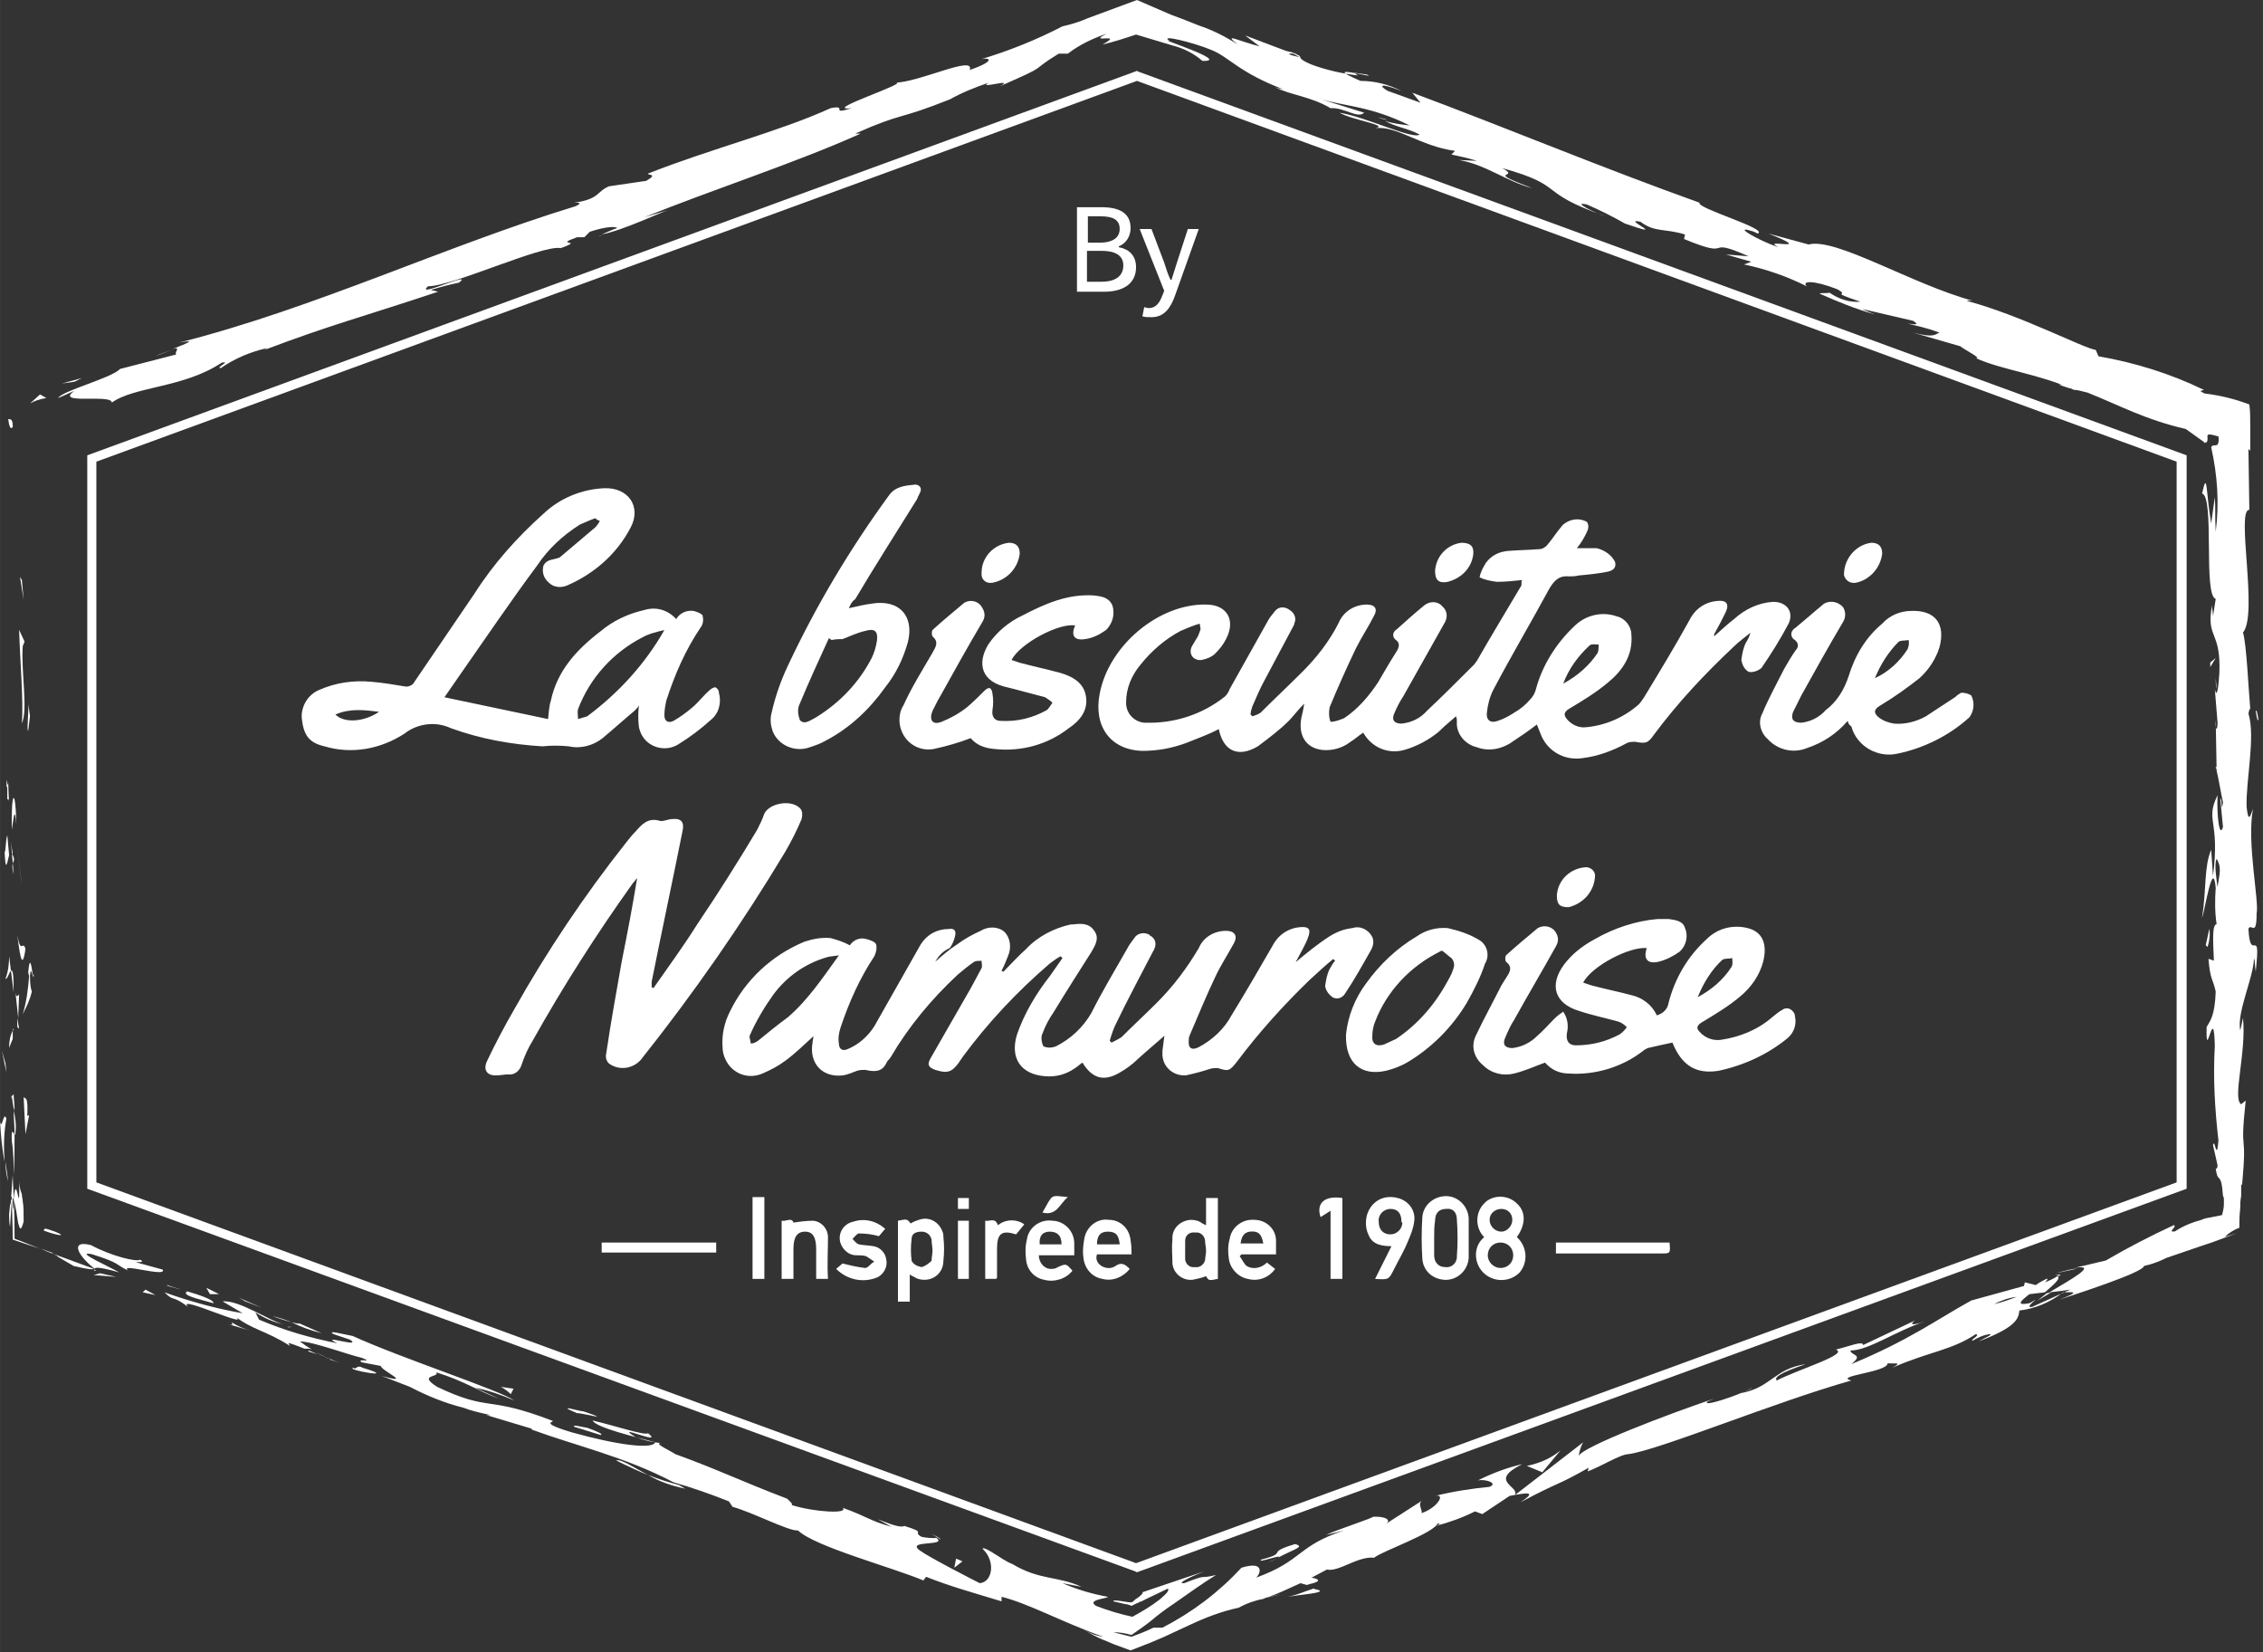 <?xml version="1.0" encoding="UTF-8"?>
<!-- Generator: Adobe Illustrator 26.0.3, SVG Export Plug-In . SVG Version: 6.00 Build 0)  -->
<svg xmlns="http://www.w3.org/2000/svg" xmlns:xlink="http://www.w3.org/1999/xlink" version="1.1" id="Calque_1" x="0px" y="0px" width="249.044" height="181.828" viewBox="0 0 249 181.8" style="enable-background:new 0 0 249 181.8;" xml:space="preserve">
	<rect x="0" y="0" width="249" height="181.8" fill="#333333" stroke="none"/>
	<style type="text/css">
		.st0 {
			fill: #FFFFFF;
		}

		.st1 {
			clip-path: url(#SVGID_00000016786178458099968530000003430443872655626424_);
		}
	</style>
	<g id="Groupe_21310" transform="translate(-839.641 -799.14)">
		<g id="Groupe_20998" transform="translate(832.604 820.521)">
			<g id="Groupe_20999" transform="translate(40.04 31.74)">
				<path id="Tracé_12292" class="st0" d="M134.5,10.7c-0.9,0.1-1.9,0.2-2.8,0.2c-0.7-0.1-1.3-0.2-1.9-0.5c0.1-0.6,0.4-1.1,0.7-1.6     c0.6-0.8,1.4-1.2,2.4-1.3c1.2-0.1,2.3-0.1,3.5-0.2c0.3,0,0.6-0.2,0.8-0.4c0.6-0.7,1.1-1.5,1.7-2.2c0.7-0.7,1.8-0.9,2.7-0.4     c0.2,0.3,0.2,0.6,0.1,0.9c-0.3,0.7-0.7,1.4-1.2,2c0.8,0,1.5,0,2.2,0c0.8,0.2,1.6,0.7,2,1.5c0.2,0.7-0.3,1-0.9,1.1     c-1,0.2-2,0.3-3.1,0.4c-0.4,0.1-0.7,0.1-1.1,0.1c-1.1-0.1-1.6,0.5-2.1,1.3c-2,3.7-4.2,7.4-6.2,11.2c-0.4,0.8-0.6,1.6-0.7,2.5     c-0.1,0.8,0.4,1.2,1.2,0.9c0.6-0.2,1.2-0.5,1.8-0.9c0.7-0.4,1.3-0.9,1.8-1.5c0.3-0.3,0.5-0.7,0.6-1.1c0.7-2.6,2.2-5,4.2-6.9     c1.2-1.2,3-1.7,4.7-1.1c0.9,0.2,1.6,1.1,1.6,2c0.2,2.3-1,4-2.6,5.3c-1.3,1.1-2.8,2-4.3,2.9c-0.6,0.4-0.5,0.7-0.2,1.1     c0.5,0.6,1.3,1,2.1,0.9c2.2-0.2,4.2-1.1,5.8-2.5c0.2-0.2,0.4-0.5,0.6-0.8c1.7-2.8,3.4-5.6,5-8.5c0.6-1.2,1.7-2,3.1-2.1     c0.9-0.1,1.3,0.3,0.9,1.2c-0.4,0.8-0.8,1.6-1.2,2.3c-0.1,0.1-0.1,0.3-0.1,0.4c0.7-0.6,1.4-1.3,2.2-1.9c1.2-1.1,2.7-1.8,4.3-1.9     c1.5,0,2.3,1.1,1.7,2.4c-0.9,1.7-1.9,3.3-3,4.9c-0.4,0.3-0.9,0.5-1.4,0.4c-0.5-0.3-0.7-0.8-0.8-1.3c0.1-0.7,0.2-1.3,0.5-1.9     c0.2-0.3,0.4-0.7,0.5-1.1c-0.6,0.5-1.3,1-1.8,1.5c-3.2,3-6.2,6.2-8.8,9.7c-0.7,1-0.9,1-2.1,0.8c-0.3,0-0.7,0-1,0.2     c-1.5,0.8-3.1,1.4-4.8,1.6c-2,0.3-3.9-0.8-4.6-2.7l-0.4-1c-0.9,0.7-1.8,1.3-2.7,1.9c-1.1,0.8-2.6,1.1-3.9,0.6     c-1.3-0.3-2.3-1.5-2.2-2.8c0-0.2,0-0.4-0.1-0.6c-0.7,0.6-1.3,1.1-1.9,1.7c-1.1,0.9-2.4,1.6-3.8,2c-1.8,0.5-3.6-0.3-4.5-1.9     c-0.5,0.3-0.9,0.7-1.4,1c-0.9,0.7-2,1-3.1,0.9c-1.8-0.2-2.7-1.6-2.3-3.6c0.1-0.4,0.2-0.8,0.3-1.5c-0.7,0.7-1.2,1.4-1.7,1.9     c-1,1-2.2,1.9-3.4,2.8c-2.2,1.3-3.8,0.5-4.3-1.9c-1.1,0.6-2.3,1-3.5,1.5c-1.6,0.6-3.2,0.9-4.9,0.9c-3.6-0.1-5.4-2.8-4.7-6.3     c1-5.3,6.5-9.9,11.7-9.8c2.3,0,3.3,1.7,2.2,3.8c-0.3,0.6-0.7,1.1-1.2,1.6c-0.4,0.4-1,0.6-1.5,0.7c-1,0.1-1.5-0.8-1-1.6     c0.2-0.3,0.4-0.7,0.6-1c0.1-0.2,0.2-0.5,0.3-0.8L99,15.5c-0.7,0.2-1.4,0.5-2.1,0.8c-1.7,0.9-3.2,2.2-4.4,3.7     c-1,1.2-1.6,2.6-1.6,4.2c0,1.2,0.9,2.1,2,2.2c0,0,0,0,0.1,0c3.2,0.1,6.3-0.9,8.8-2.9c0.2-0.2,0.4-0.5,0.5-0.8     c1.4-2.5,2.8-5,4.2-7.5c0.2-0.4,0.5-0.7,0.8-1.1c0.4-0.5,1.1-0.5,1.6-0.1c0,0,0,0,0,0c0.5,0.3,0.8,0.9,0.5,1.5c0,0,0,0.1,0,0.1     c-1.1,2.1-2.2,4.1-3.3,6.2c-0.5,0.9-0.9,1.9-1.3,2.8c-0.1,0.3-0.2,0.6-0.2,0.9c0.1,0.1,0.1,0.1,0.2,0.2c0.3-0.1,0.6-0.2,0.9-0.4     c1.5-1.5,3.1-3,4.6-4.5c1.6-1.6,3-3.4,4-5.4c0.5-1.2,1.7-2,3.1-2c0.9,0,1.2,0.5,0.8,1.2c-0.6,1.2-1.4,2.4-2,3.6     c-1,2.1-2,4.3-2.9,6.5c-0.1,0.5-0.1,1.1,0.1,1.6c0.5,0,1-0.2,1.5-0.4c1.5-1,2.7-2.4,3.7-3.9c0.7-1.2,1.4-2.4,2.1-3.5     c0.3-0.5,0.3-0.9-0.1-1.2c-0.3-0.2-0.4-0.6-0.2-0.9c0.1-0.1,0.1-0.2,0.2-0.2c1-0.9,2-1.8,3.1-2.7c0.6-0.5,1.5-0.5,2,0.1     c0,0,0,0,0,0c0.6,0.5,0.6,1.3,0.2,1.9c-1.5,2.7-3,5.3-4.5,8c-0.4,0.6-0.7,1.2-1,1.9c-0.3,0.7,0,1.1,0.8,1.1     c1.1-0.1,2.1-0.6,2.8-1.4c1.8-1.7,3.5-3.4,5.2-5.1c0.1-0.1,0.2-0.3,0.3-0.4c1.6-2.8,3.3-5.6,4.9-8.3     C134.4,10.9,134.4,10.8,134.5,10.7 M139,22.1c1.5-0.8,2.9-2,3.8-3.4c0.1-0.3,0.1-0.6,0.1-0.9c-0.3,0-0.8-0.1-1,0.1     C140.6,19.1,139.6,20.5,139,22.1"></path>
				<path id="Tracé_12293" class="st0" d="M69.9,52.7c0.8-0.7,1.6-1.4,2.4-1.9c0.8-0.6,1.7-1.1,2.6-1.5c0.8-0.5,1.9-0.5,2.6,0.1     c0.7,0.7,0.8,1.8,0.4,2.7c-0.2,0.5-0.4,1-0.7,1.6l0.2,0.1c0.8-0.8,1.6-1.7,2.5-2.5c1.3-1.4,3.1-2.3,4.9-2.7c0.1,0,0.1,0,0.2,0     c0.9-0.1,1.8-0.2,2.4,0.7c0.6,0.8,0.1,1.6-0.3,2.3c-1.4,2.2-2.8,4.4-4.2,6.7c-0.5,0.7-0.9,1.5-1.2,2.3c-0.2,0.4-0.1,1,0.1,1.4     c0.4,0.2,0.9,0.2,1.4,0c1.6-0.8,3-2.1,3.9-3.7c1.2-2.4,2.6-4.7,3.9-7c0.2-0.4,0.5-0.8,0.8-1.2c0.3-0.5,1-0.7,1.6-0.4     c0,0,0.1,0,0.1,0.1c0.6,0.3,0.8,0.9,0.5,1.5c0,0.1-0.1,0.2-0.1,0.2c-1.4,2.7-2.8,5.3-4.1,8c-0.3,0.6-0.5,1.2-0.7,1.9l0.2,0.2     c0.4-0.2,0.8-0.4,1.1-0.6c1.3-1.3,2.6-2.5,3.9-3.8c1.8-1.8,3.3-3.8,4.6-6c0.5-1.2,1.7-1.9,3-1.9c0.9,0,1.3,0.5,0.9,1.3     c-0.7,1.3-1.5,2.5-2.1,3.8c-1,2.1-1.9,4.3-2.8,6.4c-0.1,0.2-0.1,0.4-0.1,0.5c-0.1,0.9,0.3,1.2,1.1,0.8c1.5-0.8,2.8-2,3.6-3.5     c1.6-2.6,3.1-5.2,4.6-7.8c0.6-1.1,1.7-1.8,2.9-1.9c1-0.1,1.3,0.2,0.9,1.2c-0.3,0.8-0.8,1.6-1.2,2.4c-0.1,0.1-0.1,0.3-0.2,0.3     c1.2-1,2.4-2,3.8-2.9c0.8-0.5,1.6-0.8,2.5-0.9c0.9-0.3,1.8,0.2,2.2,1c0.2,0.5,0.1,1-0.2,1.5c-0.9,1.6-1.8,3.2-2.8,4.7     c-0.3,0.5-0.9,0.7-1.4,0.4c0,0,0,0,0,0c-0.4-0.3-0.7-0.7-0.8-1.2c0.1-0.7,0.2-1.3,0.5-1.9c0.2-0.3,0.3-0.6,0.6-0.9l-0.2-0.2     c-0.9,0.7-1.7,1.5-2.6,2.3c-2.9,2.8-5.6,5.8-8,9c-0.8,1-0.9,1.1-2.1,0.7c-0.3,0-0.6,0-0.9,0.1c-0.9,0.3-1.7,0.5-2.6,0.7     c-1.3,0.1-2.5-0.8-2.6-2.2c0-0.2,0-0.3,0-0.5c0.1-0.8,0.2-1.6,0.3-2.3c0.1,0.1,0.2,0.2,0.3,0.3c-1.1,1-2.2,1.9-3.3,2.9     c-0.6,0.6-1.3,1.1-2,1.5c-1.7,1-3,0.7-4.1-1.1c-0.3,0.2-0.5,0.4-0.8,0.6c-1,0.7-2.1,1-3.3,0.9c-2.7-0.2-3.9-2-3.1-4.6     c0.8-2.3,2.1-4.5,3.6-6.4c0.5-0.7,0.9-1.3,1.4-2c-0.1-0.1-0.1-0.1-0.2-0.2c-0.4,0.2-0.8,0.5-1.2,0.8c-3.6,3.1-6.8,6.5-9.6,10.3     c-0.1,0.2-0.3,0.4-0.4,0.6c-0.8,1.1-1.3,1.2-2.6,0.8c-0.8-0.3-0.9-0.6-0.5-1.3c1.3-2.3,2.6-4.5,3.9-6.8c0.6-1,1.1-2,1.7-3.1     c0.1-0.2,0-0.5,0-0.8c-0.3,0-0.6,0-0.8,0.1c-0.6,0.4-1.2,0.9-1.8,1.4c-2.9,2.7-5.4,5.7-7.4,9.1c-0.1,0.2-0.4,0.4-0.5,0.7     c-0.5,1-1.4,0.9-2.3,0.7c-0.3,0-0.6,0-0.9,0.1c-0.5,0.2-1,0.4-1.5,0.5c-2.3,0.3-3.8-1.3-3.4-3.6c0-0.2,0.1-0.5,0.1-0.7     c-1,0.9-2,1.9-3.1,2.7c-0.8,0.6-1.6,1-2.5,1.4c-1.6,0.7-3.4,0-4.1-1.6c-0.2-0.4-0.3-0.9-0.3-1.3c-0.1-1.4,0.2-2.7,0.8-3.9     c1.7-3.5,4.6-6.2,8.2-7.7c0.9-0.3,1.9-0.5,2.9-0.4c0.7,0.2,1.4,0.4,2.1,0.8c0.4-0.6,1.1-0.9,1.8-0.7c0.4,0.1,1,0.3,1.1,0.6     c0.1,0.4,0,0.9-0.2,1.3c-1.6,2.4-2.8,5.1-3.7,7.8c-0.2,0.6-0.3,1.2-0.2,1.8c0,0.6,0.4,0.9,1,0.6c1.2-0.5,2.2-1.4,2.9-2.5     c1.7-3,3.4-6,5.1-9c0.7-1.1,1.8-1.7,3.1-1.7c0.6-0.1,0.8,0.2,0.7,0.7c-0.1,0.5-0.3,1-0.6,1.4C70.8,51.5,70.3,52,69.9,52.7     L69.9,52.7 M59.3,52c-0.6,0.1-1,0.1-1.3,0.2c-2.4,0.7-4.4,2.1-5.9,4.1c-1,1.4-1.9,2.9-2.6,4.5c-0.1,0.2,0.1,0.6,0.1,0.9     c0.3,0,0.5-0.1,0.8-0.3c1.1-0.9,2.2-1.8,3.3-2.6C55.9,56.9,57.5,54.5,59.3,52"></path>
				<path id="Tracé_12294" class="st0" d="M32.5,3.9c-0.6,0.2-1.2,0.5-1.7,0.7c-1.9,1.2-3.5,2.7-4.7,4.5C23.2,13,20.5,17,17.7,21     l-1.8,2.6l11.4,2.4c0.1-0.8,0.1-1.4,0.3-2c0.7-3.3,2.8-5.6,5.4-7.6c1.4-1.2,3.1-2,4.9-2.4c1.3-0.4,2.6,0,3.5,1     c0.4-0.7,1.2-1,1.9-0.9c0.4,0.1,0.9,0.3,1,0.5c0.1,0.4,0.1,0.9-0.2,1.3c-1.7,2.5-2.9,5.3-3.8,8.1c-0.1,0.5-0.2,1-0.2,1.6     c0,0.6,0.4,0.9,1,0.6c0.7-0.4,1.4-0.9,2.1-1.5c0.7-0.6,1.2-1.3,1.9-1.9c0.2-0.2,0.5-0.3,0.6-0.3c0.2,0.1,0.4,0.3,0.4,0.6     c0.3,1.1,0,2.3-0.9,3c-1.1,1-2.3,1.9-3.6,2.7c-1.3,0.8-3.1,0.4-3.9-0.9c-0.2-0.3-0.3-0.6-0.4-1c-0.1-0.8-0.1-1.6,0-2.4     c-0.1,0.2-0.3,0.4-0.5,0.6c-1.2,1-2.3,2-3.5,3c-1,0.8-2.4,1.2-3.7,0.9c-1-0.1-2-0.1-2.9,0c-3.4-0.2-6.8-0.8-10.1-2     c-1.7-0.8-3.7-0.5-5.1,0.6c-2.6,1.7-5.8,2.3-8.8,1.4c-1.7-0.4-2.3-1.2-2.5-3.1c-0.1-1.3,0.7-2.6,1.9-3.1c1.8-0.8,3.8-1.1,5.8-0.9     c1.2,0.1,2.4,0.3,3.6,0.5c0.4,0.1,0.9-0.1,1.1-0.5c2.2-3.2,4.4-6.5,6.6-9.7c2.1-3.3,4.7-6.2,7.6-8.8c1.8-1.7,4.2-2.7,6.7-2.8     c2.6-0.1,4.1,2,2.9,4.3c-1.5,2.9-4,5.1-7,6.4c-0.7,0.3-1.5,0.2-2-0.3c-0.6-0.5-0.8-1.2-0.6-1.9c0.1-0.2,0.3-0.4,0.5-0.5     c0.4-0.2,0.9-0.2,1.3-0.4c1.3-1.1,2.6-2.2,3.9-3.3c0.2-0.2,0.4-0.5,0.5-0.7C32.7,4.1,32.6,4,32.5,3.9 M40.1,16.2     c-0.8,0.2-1.7,0.4-2.4,0.8c-3.3,1.7-5.8,4.5-7.1,7.9c-0.1,0.4,0,0.7,0,1.1c0.3-0.1,0.7-0.2,1-0.3C35.1,23.1,38,19.9,40.1,16.2      M8.7,25.2c-1.6-0.2-3.2-0.4-4.8,0.3C4.9,26.5,7.1,26.3,8.7,25.2"></path>
				<path id="Tracé_12295" class="st0" d="M38.9,55.6c1.6-2.3,3.3-4.6,4.8-7c2.3-3.4,4.5-6.9,6.6-10.4c0.3-0.6,0.6-1.2,0.8-1.8     c0.6-1.2,3.1-1.6,4-0.5c0.2,0.3,0.2,0.7,0.1,1.1c-0.5,1.2-1.1,2.4-1.8,3.6c-4.8,8-10.1,15.6-15.9,22.9c-0.9,1-2.4,1.2-3.5,0.4     c-0.3-0.3-0.4-0.7-0.3-1.1c0.5-3.4,1.1-6.7,1.7-10.1c0.6-3,1.2-6.1,1.7-9.2c-0.2,0.2-0.3,0.4-0.5,0.6c-4,5.6-7.7,11.4-11,17.3     c-0.5,0.8-0.9,1.7-1.2,2.6c-0.2,0.7-0.8,1.2-1.5,1.1c-0.4,0-0.8,0.1-1.2,0.1c-1.1,0.1-1.6-0.6-1.1-1.6c0.9-1.9,1.9-3.8,3-5.7     c3.6-6.4,7.7-12.5,12.2-18.2c0.4-0.5,0.7-0.9,1.1-1.3c0.7-0.8,1.4-1.6,2.7-1.2C40,37.3,40.5,37,41,37c1-0.1,1.3,0.4,1.1,1.3     c-1.1,5.5-2.3,11.1-3.4,16.6c0,0.2,0,0.4,0,0.6L38.9,55.6"></path>
				<path id="Tracé_12296" class="st0" d="M139,58.2c0.5,0.7,0.6,1.6,0.4,2.4c-0.1,0.8,0.2,1.3,1,1.3c1.7,0,3.3-0.4,4.8-1.2     c0.3-0.2,0.6-0.5,0.8-0.8c-0.3-0.3-0.6-0.5-0.9-0.6c-1.4-0.4-2.9-0.7-4.4-1.2c-2.6-0.8-3.3-2.8-1.6-5.1c0.9-1.2,2.1-2.1,3.4-2.8     c2.1-1.2,4.5-2,6.9-2.2c0.4,0,0.8,0,1.2,0c0.7,0.1,1.6,0.2,1.8,1c0.4,0.9,0.1,2-0.6,2.6c-0.7,0.5-1.5,0.9-2.3,1.1     c-1.3,0.3-1.7-0.4-1.3-1.5c-1.9-0.2-6.1,2-7,3.8c0.3,0.1,0.6,0.2,0.9,0.3c1.5,0.4,3,0.7,4.5,1.1c1.2,0.3,2.2,1.1,2.7,2.2     c0.7-0.2,1.2-0.7,1.3-1.4c0.7-2.7,2.1-5.1,4.2-7c1.2-1.2,2.9-1.6,4.5-1.2c1.6,0.4,2.2,1.7,1.7,3.7c-0.4,1.5-1.3,2.8-2.5,3.8     c-1.3,1.1-2.8,2-4.3,2.9c-0.6,0.4-0.5,0.7-0.2,1c0.6,0.7,1.5,1,2.3,0.9c2.1-0.3,4.1-1.1,5.7-2.5c0.4-0.3,0.7-0.6,1.1-0.8     c0.4-0.3,0.9-0.2,1.2,0.2c0.1,0.1,0.2,0.3,0.2,0.5c0.2,0.9-0.1,1.8-0.8,2.4c-2.2,1.8-4.8,3-7.6,3.6c-2.5,0.4-4-0.6-5-2.9     c0-0.1-0.1-0.2-0.1-0.2c-1,0.2-1.8,0.4-2.7,0.6c-0.2,0.1-0.4,0.2-0.5,0.3c-2.3,1.8-5.3,2.7-8.2,2.5c-1,0-1.9-0.4-2.6-1.2     c-1.1,0.4-2.2,0.9-3.4,1.2c-1.2,0.3-2.5,0-3.4-0.9c-1-0.8-1.4-2.1-0.8-3.3c0.9-1.9,1.9-3.7,2.8-5.5c0.2-0.3,0.3-0.5,0.5-0.8     c0.4-0.6,0.8-1.2,0-1.8c-0.1-0.2-0.1-0.5,0-0.7c1.1-1,2.3-2,3.5-3c0.7-0.4,1.6-0.2,2,0.5c0.3,0.5,0.3,1,0,1.5     c-1.5,2.7-3.1,5.4-4.6,8.1c-0.4,0.6-0.7,1.3-1,2c-0.3,0.7,0,1.1,0.8,1.1c1-0.1,2-0.6,2.7-1.3c0.7-0.6,1.3-1.3,1.9-1.9     C138.4,58.6,138.7,58.4,139,58.2 M153.8,56.6c1.5-0.8,2.8-1.9,3.7-3.3c0.2-0.3,0.1-0.7,0.1-1c-0.4,0.1-0.8,0-1.1,0.2     C155.3,53.6,154.4,55.1,153.8,56.6"></path>
				<path id="Tracé_12297" class="st0" d="M73.8,28.1c-1.3,0.5-2.7,0.9-4.1,1.2c-1.8,0.3-3.4-0.9-3.7-2.7c-0.1-0.7,0-1.5,0.4-2.1     c0.9-2,2.1-3.9,3.2-5.8c0.4-0.7,0.7-1.2,0-1.8c-0.1-0.2-0.1-0.5,0-0.7c1.1-1,2.3-2,3.5-3c0.7-0.4,1.6-0.2,2,0.6     c0.3,0.5,0.3,1,0,1.5c-1.6,2.7-3.1,5.4-4.6,8.1c-0.3,0.5-0.6,1.1-0.9,1.7c-0.4,1,0,1.6,1,1.2c1-0.4,1.9-0.9,2.8-1.6     c0.7-0.6,1.3-1.2,1.9-1.8c0.5-0.5,0.8-0.4,0.9,0.3c0.1,0.6,0.1,1.2,0,1.8c-0.1,0.7,0.2,1.2,0.9,1.2c1.8,0.1,3.5-0.3,5.1-1.2     c0.2-0.2,0.4-0.5,0.6-0.8c-0.2-0.2-0.5-0.4-0.8-0.6c-1.1-0.3-2.3-0.6-3.4-0.9c-0.4-0.1-0.8-0.2-1.2-0.3c-2.8-0.8-2.7-3-1.6-4.7     c0.9-1.3,2.2-2.4,3.7-3.1c2.5-1.3,5-2.4,7.9-2.2c0.8,0.1,1.6,0.2,2,1.1c0.3,1,0,2-0.7,2.7c-0.7,0.5-1.5,0.9-2.3,1     c-1.2,0.2-1.6-0.4-1.1-1.5c-1.8-0.3-6.1,2-7,3.8c0.3,0.1,0.6,0.2,0.9,0.3c1.5,0.4,2.9,0.7,4.4,1.1c1.4,0.4,2.7,1.1,2.9,2.7     c0.2,1.5-0.7,2.6-1.9,3.4c-2.3,1.8-5.2,2.6-8.1,2.3C75.2,29.2,74.4,28.8,73.8,28.1"></path>
				<path id="Tracé_12298" class="st0" d="M170.3,26.2c-1.2,1.4-2.7,2.4-4.5,3c-1.5,0.6-3.2,0.2-4.3-1c-0.8-0.7-1.1-1.9-0.6-2.8     c0.7-1.7,1.6-3.3,2.4-4.9c0.4-0.7,0.8-1.4,1.3-2.1c0.3-0.3,0.3-0.7,0-1c0,0-0.1-0.1-0.1-0.1c-0.4-0.2-0.5-0.7-0.3-1     c0.1-0.1,0.1-0.2,0.3-0.3c1.1-0.9,2.1-1.8,3.2-2.7c0.7-0.4,1.6-0.2,2.1,0.4c0.3,0.5,0.3,1.1,0,1.6c-1.6,2.7-3.1,5.4-4.6,8.1     c-0.3,0.6-0.6,1.2-0.9,1.8c-0.3,0.8,0,1.2,0.9,1.2c1-0.1,2-0.6,2.7-1.4c1.2-0.9,2-2.2,2.5-3.7c0.7-2.3,1.9-4.3,3.7-5.8     c0.8-0.9,2-1.4,3.2-1.4c2.6-0.1,3.8,1.4,3.1,4c-0.4,1.3-1.2,2.5-2.2,3.4c-1.4,1.1-2.8,2.1-4.3,3c-0.7,0.4-0.8,0.8-0.2,1.3     c0.5,0.4,1.1,0.6,1.7,0.7c1.2,0.1,2.4-0.2,3.5-0.8c1.1-0.7,2.1-1.4,3.2-2.1c0.2-0.2,0.5-0.4,0.7-0.5c0.4,0,0.8,0.1,1.1,0.3     c0.4,0.8,0.3,1.7-0.2,2.4c-2.2,2-5,3.4-7.9,4c-2.2,0.5-4.5-0.8-5.1-3C170.4,26.6,170.4,26.5,170.3,26.2 M173.3,21.5     c1.5-0.7,2.7-1.8,3.6-3.2c0.1-0.3,0.2-0.6,0.1-1c-0.4,0.1-0.8,0-1.1,0.2C174.8,18.6,173.9,20,173.3,21.5"></path>
				<path id="Tracé_12299" class="st0" d="M60.4,13.8c0.9-0.2,1.7-0.4,2.5-0.5c3-0.5,4.7,1.3,4,4.2c-0.5,1.8-1.3,3.5-2.5,5     c-1.7,2.4-3.9,4.5-6.6,5.9c-0.5,0.3-1.1,0.5-1.7,0.7c-1.6,0.6-3.5-0.2-4.1-1.8c-0.2-0.6-0.3-1.3-0.1-2c0.4-1.8,1-3.5,1.8-5.2     c3.1-6.6,6.8-12.8,11.1-18.7c0.7-1,1.8-1.1,2.9-1.2c0.4,0,0.7,0.3,0.6,0.7c-0.1,0.3-0.3,0.6-0.4,0.9c-2.3,3.7-4.6,7.3-6.8,11     C60.8,13,60.6,13.3,60.4,13.8 M58.5,17.3l-0.3-0.2c-1.1,2.4-2.2,4.8-3.2,7.2c-0.3,0.6-0.2,1.2,0,1.8c0.5,0.6,1.2,0,1.8-0.3     c2.6-1.6,4.7-3.8,6.1-6.5c0.3-0.6,0.5-1.3,0.6-2c0.1-1-0.3-1.3-1.3-1c-0.9,0.2-1.7,0.6-2.5,0.9C59.4,17.2,59,17.2,58.5,17.3"></path>
				<path id="Tracé_12300" class="st0" d="M115.1,60.7c0.2-2,1-4,2.2-5.6c1.5-2.1,3.4-3.9,5.6-5.2c1-0.7,2.2-1,3.4-0.9     c1.3,0.3,2.5,0.7,3.6,1.4c0.8,0.6,1,1.7,0.5,2.5c-0.5,1.5-1.2,2.9-2,4.3c-1.6,2.7-3.9,5-6.6,6.6c-0.7,0.4-1.5,0.7-2.3,0.9     C116.8,65.3,115,63.9,115.1,60.7 M125.7,51.5c-0.1,0-0.2,0-0.3,0.1c-3.2,1.6-5.8,4.3-7.1,7.7c-0.2,0.5-0.3,1-0.3,1.5     c-0.1,0.9,0.4,1.3,1.3,1c0.4-0.2,0.9-0.4,1.3-0.6c2.4-1.6,4.3-3.8,5.7-6.4c0.3-0.5,0.6-1.1,0.7-1.7c0-0.3-0.1-0.6-0.3-0.8     C126.4,52.1,126.1,51.8,125.7,51.5"></path>
				<path id="Tracé_12301" class="st0" d="M133.9,83c1.1,1,1.3,2.7,0.3,3.9c0,0,0,0,0,0c-1.1,1.1-2.9,1.1-4,0c-1-1-1.1-2.7-0.1-3.7     c0.1-0.1,0.1-0.1,0.2-0.2c-1-1-1-2.7,0-3.7c0.1-0.1,0.1-0.1,0.2-0.2c1-0.8,2.5-0.7,3.4,0.2C134.9,80.2,134.9,81.6,133.9,83      M132.1,83.6c-0.8,0-1.4,0.6-1.4,1.4c0,0.8,0.7,1.4,1.4,1.4c0.8,0,1.4-0.6,1.4-1.4C133.5,84.2,132.9,83.6,132.1,83.6 M133.4,81.1     c0-0.7-0.5-1.2-1.2-1.2c0,0,0,0,0,0c-0.7,0-1.3,0.5-1.3,1.2c0,0.7,0.6,1.3,1.3,1.3C132.8,82.4,133.4,81.8,133.4,81.1"></path>
				<path id="Tracé_12302" class="st0" d="M67.1,87.1v3h-1.3v-8.9c1-0.2,1-0.2,1.4,0.3c0.3-0.2,0.6-0.3,0.9-0.4     c1.1-0.4,2.2,0.2,2.6,1.3c0.1,0.2,0.1,0.4,0.1,0.6c0.1,0.9,0.1,1.7,0,2.6c0,1.2-0.9,2.1-2.1,2.1c-0.4,0-0.8-0.1-1.1-0.3     C67.5,87.3,67.3,87.3,67.1,87.1 M69.6,84.5c0-0.4-0.1-0.8-0.1-1.2c-0.1-0.5-0.5-0.9-1.1-0.9c-0.6,0-1.1,0.2-1.1,0.8     c-0.1,0.8-0.1,1.6,0,2.4c0.2,0.4,0.6,0.6,1.1,0.7c0.4-0.1,0.8-0.4,1.1-0.7C69.5,85.2,69.6,84.9,69.6,84.5"></path>
				<path id="Tracé_12303" class="st0" d="M128.6,83.1c0,0.7,0,1.5,0,2.2c-0.1,1.4-1.3,2.5-2.7,2.4c-1.3-0.1-2.3-1-2.4-2.3     c-0.1-1.5-0.1-3.1,0-4.6c0.1-1.4,1.4-2.4,2.8-2.3c1.2,0.1,2.2,1.1,2.3,2.4C128.6,81.6,128.6,82.3,128.6,83.1 M124.8,83.1     L124.8,83.1c0,0.6,0,1.3,0,1.9c0,0.8,0.5,1.3,1.2,1.3c0.6,0.1,1.2-0.3,1.3-1c0-0.1,0-0.2,0-0.2c0.1-1.3,0.1-2.7,0-4     c0-0.9-0.5-1.3-1.2-1.2c-0.7,0-1.2,0.4-1.2,1.3C124.8,81.8,124.8,82.5,124.8,83.1"></path>
				<path id="Tracé_12304" class="st0" d="M99.7,81.7v-3h1.3v8.9c-1,0.2-1,0.2-1.3-0.3c-0.5,0.2-1,0.3-1.5,0.4     c-1.1,0.1-2.1-0.7-2.2-1.8c0,0,0-0.1,0-0.1c0-0.8-0.1-1.6,0-2.5c-0.1-1.2,0.8-2.1,2-2.2c0.5,0,0.9,0.1,1.3,0.4L99.7,81.7      M99.7,84.5c0-0.4-0.1-0.7-0.1-1c0-0.6-0.5-1.1-1.1-1c0,0,0,0,0,0c-0.6-0.1-1.1,0.3-1.1,0.9c0,0,0,0.1,0,0.1c0,0.7,0,1.4,0,2     c0.1,0.5,0.5,0.9,1.1,0.8c0.5,0.1,1-0.3,1.1-0.8C99.6,85.2,99.7,84.9,99.7,84.5"></path>
				<path id="Tracé_12305" class="st0" d="M118.3,87.6c0.6-1.2,1.2-2.4,1.8-3.6c-1.1,0-2.1-0.2-2.5-1.2c-0.5-1-0.4-2.3,0.3-3.2     c0.7-0.9,1.8-1.2,2.9-0.9c1.2,0.3,2,1.4,1.8,2.6c-0.1,0.8-0.4,1.5-0.7,2.2c-0.4,1-1,2-1.5,3C119.8,87.7,119.8,87.7,118.3,87.6      M121.2,81.3c0-0.9-0.4-1.4-1.2-1.4c-0.8,0-1.4,0.7-1.3,1.4c0,0,0,0,0,0c0,0.9,0.5,1.4,1.3,1.4c0.7,0,1.3-0.6,1.3-1.3     C121.2,81.4,121.2,81.3,121.2,81.3"></path>
				<path id="Tracé_12306" class="st0" d="M91.5,84.9h-3.8c-0.4,1.1,1.1,1.9,2,1.3c0.7-0.5,1.1-0.2,1.6,0.3c-0.7,0.9-1.9,1.4-3,1.1     c-1.2-0.2-2-1.2-2.1-2.4c-0.1-0.7,0-1.4,0.1-2c0.2-1.3,1.4-2.3,2.7-2.1c0,0,0,0,0,0c1.3,0,2.3,1,2.4,2.3     C91.5,83.9,91.5,84.4,91.5,84.9 M87.7,83.8h2.5c-0.1-1-0.4-1.4-1.3-1.4C88.1,82.4,87.7,82.8,87.7,83.8"></path>
				<path id="Tracé_12307" class="st0" d="M107.4,84.9h-3.8c-0.1,0.1-0.1,0.1-0.2,0.2c0.3,0.4,0.5,0.9,0.8,1.1     c0.7,0.4,1.6,0.2,2.2-0.4l0.9,0.7c-0.7,1-1.9,1.4-3,1.1c-1.1-0.2-2-1.2-2.1-2.3c-0.1-0.7-0.1-1.4,0.1-2.1     c0.2-1.3,1.4-2.2,2.7-2.1c1.3,0,2.4,1,2.4,2.3C107.4,84,107.4,84.4,107.4,84.9 M103.5,83.7h2.5c-0.2-1.1-0.6-1.4-1.5-1.3     C103.9,82.5,103.6,82.9,103.5,83.7"></path>
				<path id="Tracé_12308" class="st0" d="M85.2,85h-3.9c0,0.8,0.6,1.5,1.3,1.5c0.3,0,0.5,0,0.8-0.2c0.9-0.4,0.9-0.4,1.6,0.4     c-0.7,0.9-2,1.3-3.1,1c-1.1-0.2-1.9-1.1-2-2.2c-0.1-0.8-0.1-1.5,0.1-2.3c0.2-1.3,1.5-2.2,2.8-2c0,0,0.1,0,0.1,0     c1.3,0.1,2.3,1.2,2.3,2.5C85.2,84.1,85.2,84.4,85.2,85 M83.8,83.8c0-1-0.5-1.4-1.3-1.4c-0.8,0-1.2,0.5-1.1,1.4H83.8z"></path>
				<path id="Tracé_12309" class="st0" d="M58.1,87.6h-1.3c0-1.1,0-2.2,0-3.3c0-1.3-0.4-1.9-1.2-1.9c-0.9,0-1.3,0.6-1.3,1.9v3.3     h-1.3v-6.4c0.5,0.1,1.1-0.4,1.3,0.2c0.7-0.1,1.4-0.2,2.2-0.2c0.9,0.1,1.6,0.9,1.6,1.8C58.1,84.5,58,86,58.1,87.6"></path>
				<path id="Tracé_12310" class="st0" d="M59,86.5l0.7-0.6c0.8,0.2,1.6,0.4,2.5,0.5c0.3,0,0.6-0.5,1-0.7c-0.3-0.2-0.6-0.4-0.9-0.6     c-0.4-0.1-0.7-0.1-1.1-0.1c-0.9,0-1.7-0.8-1.8-1.7c-0.1-0.9,0.5-1.8,1.5-2c1.2-0.4,2.5-0.1,3.5,0.8c-0.3,0.3-0.5,0.6-0.7,0.8     c-0.7-0.2-1.4-0.3-2.2-0.3c-0.2,0-0.5,0.4-0.7,0.6c0.2,0.2,0.4,0.5,0.7,0.6c0.5,0.1,1,0.1,1.6,0.2c0.7,0.1,1.3,0.7,1.4,1.4     c0.2,0.8-0.2,1.6-0.9,2C62,88.1,60.2,87.7,59,86.5"></path>
				<path id="Tracé_12311" class="st0" d="M150.7,83.6c0.1,1.2,0.1,1.2-0.9,1.2h-11.6v-1.2H150.7z"></path>
				<rect id="Rectangle_5625" x="33.2" y="83.6" class="st0" width="12.6" height="1.1"></rect>
				<path id="Tracé_12312" class="st0" d="M174.1,7.8c-0.2,1.6-1.4,2.9-2.9,3.2c-0.6,0.1-1.1-0.2-1.3-0.8c0-0.1,0-0.2,0-0.3     c0.1-1.7,1.4-3.1,3-3.3C173.7,6.6,174.1,7,174.1,7.8"></path>
				<path id="Tracé_12313" class="st0" d="M78,6.6c0.8,0,1.2,0.4,1.2,1.2c-0.2,1.6-1.4,2.9-3,3.2c-0.6,0.1-1.1-0.2-1.2-0.8     c0-0.1,0-0.2,0-0.3C75,8.2,76.3,6.8,78,6.6"></path>
				<path id="Tracé_12314" class="st0" d="M113.4,80.1l-1.1,0.7c-0.5-1.5,0.4-2.4,2.4-2.1v8.9h-1.3V80.1z"></path>
				<path id="Tracé_12315" class="st0" d="M124.9,9.7c0.1-1.6,1.3-2.9,2.9-3.1c1,0,1.4,0.4,1.3,1.3c-0.2,1.5-1.3,2.6-2.8,3     C125.3,11.1,124.9,10.7,124.9,9.7"></path>
				<path id="Tracé_12316" class="st0" d="M138.3,45.4c0.1-1.7,1.5-3,3.2-3.1c0.5,0,1,0.4,1,0.9c0,0,0,0.1,0,0.1     c-0.1,1.7-1.3,3-2.9,3.4C138.6,46.7,138.3,46.4,138.3,45.4"></path>
				<rect id="Rectangle_5626" x="49.8" y="78.6" class="st0" width="1.3" height="9"></rect>
				<path id="Tracé_12317" class="st0" d="M75.4,81.2c0.5,0.1,1.1-0.4,1.4,0.5c0.8-0.7,2.1-0.7,2.9-0.1l-0.9,1.1     c-1.6-0.5-2.1-0.1-2.1,1.6c0,1,0,2.1,0,3.1c0,0.1,0,0.1-0.1,0.2h-1.2L75.4,81.2z"></path>
				<rect id="Rectangle_5627" x="72.4" y="81.2" class="st0" width="1.2" height="6.4"></rect>
				<path id="Tracé_12318" class="st0" d="M81.7,80.3c1.2-2.1,0.8-1.9,2.8-1.7C83.6,79.3,83.3,80.7,81.7,80.3"></path>
				<rect id="Rectangle_5628" x="72.4" y="78.7" class="st0" width="1.2" height="1.2"></rect>
			</g>
		</g>
		<g id="Groupe_21001" transform="translate(839.641 799.14)">
			<g>
				<defs>
					<rect id="SVGID_1_" width="249" height="181.8"></rect>
				</defs>
				<clipPath id="SVGID_00000119807883098707613960000003793996019042644918_">
					<use xlink:href="#SVGID_1_" style="overflow:visible;"></use>
				</clipPath>
				<g id="Groupe_21001-2" style="clip-path:url(#SVGID_00000119807883098707613960000003793996019042644918_);">
					<path id="Tracé_12319" class="st0" d="M1.4,46.9c0-1-0.4-0.7-0.5-0.8C1.1,47.8,1.5,46.8,1.4,46.9"></path>
					<path id="Tracé_12320" class="st0" d="M2.4,63.8l-0.2-0.3L2.6,66L2.4,63.8z"></path>
					<path id="Tracé_12321" class="st0" d="M2.4,79.6c0.7-1.5-0.1-5.7,0.1-8.5l0.2-0.5l-0.6-1.3C2.2,72.7,2.6,77.2,2.4,79.6"></path>
					<path id="Tracé_12322" class="st0" d="M0.8,88c0.3-0.5,0.2,1.8,0.1-2c0,0.2,0,0.2-0.1,0.4C0.8,86.7,0.8,87.2,0.8,88"></path>
					<path id="Tracé_12323" class="st0" d="M0.8,86.4C0.8,84.7,0.6,87.5,0.8,86.4"></path>
					<path id="Tracé_12324" class="st0" d="M1,94.1l-0.2-2.2c-0.2,0.5-0.2,2.4-0.3,1.7C0.6,95.8,0.7,95.4,1,94.1"></path>
					<path id="Tracé_12325" class="st0" d="M1.5,96.2L1.4,95C1.3,95.4,1.4,95.8,1.5,96.2"></path>
					<path id="Tracé_12326" class="st0" d="M1.2,92.6L1.4,95c0.1-0.3,0.3-0.4-0.1-1.1C1.5,94.1,1.3,93.6,1.2,92.6"></path>
					<path id="Tracé_12327" class="st0" d="M1.3,91.3c0.2-1.2,0.3-2.8,0.5-0.6C1.7,86.4,1.2,87.1,1.3,91.3"></path>
					<path id="Tracé_12328" class="st0" d="M3.1,80.4l0.2-1.6l-0.2-1.4C3.2,78,2.9,80.5,3.1,80.4"></path>
					<path id="Tracé_12329" class="st0" d="M0.6,107.7c0.2,0.1,0.4-0.7,0.6-0.9l-0.2-1.6C1,106.1,0.9,106.9,0.6,107.7"></path>
					<path id="Tracé_12330" class="st0" d="M1.2,106.8l0.3,2.4C1.5,107.1,1.4,106.7,1.2,106.8"></path>
					<path id="Tracé_12331" class="st0" d="M2.3,96.6l-0.5-4l0.6,4.7L2.3,96.6z"></path>
					<path id="Tracé_12332" class="st0" d="M0.6,117l-0.4-1.4l0.5,2.4L0.6,117z"></path>
					<path id="Tracé_12333" class="st0" d="M0.7,123.1c-0.3-1-0.5,1.4-0.7,0.3c0.1,1.5,0.2,2.9,0.5,4.4      C0.4,126.3,0.4,124.7,0.7,123.1"></path>
					<path id="Tracé_12334" class="st0" d="M0.9,130c-0.1-0.7-0.2-1.4-0.3-2.2C0.6,128.6,0.7,129.3,0.9,130"></path>
					<path id="Tracé_12335" class="st0" d="M1.4,113.4C1.1,114,1,114.6,1,115.3l0.4-1C1.4,114.1,1.4,113.7,1.4,113.4"></path>
					<path id="Tracé_12336" class="st0" d="M1.4,114.3L1.4,114.3c0,1.1,0,1.8,0,2.1C1.4,116.1,1.4,115.5,1.4,114.3"></path>
					<path id="Tracé_12337" class="st0" d="M1.4,113.2c0,0.1,0,0.2,0,0.2C1.5,113.3,1.5,113.2,1.4,113.2"></path>
					<path id="Tracé_12338" class="st0" d="M1.9,102.9c0.2,1.4,0.5,4.4,0.9,1.5C2.5,103.4,2.3,105.1,1.9,102.9"></path>
					<path id="Tracé_12339" class="st0" d="M2,112l0.1-2.6c-0.1,0.1-0.3,0.5-0.4-0.2L2,112z"></path>
					<path id="Tracé_12340" class="st0" d="M2.1,113.2L1.9,112l0,1L2.1,113.2z"></path>
					<path id="Tracé_12341" class="st0" d="M1.3,125.6c0.2,1.2,0.2,2.5,0.2,3.7c0.1-1.5,0.1-3,0.1-4.4C1.5,124.6,1.2,124,1.3,125.6"></path>
					<path id="Tracé_12342" class="st0" d="M1.4,120.1c0,0.1,0,0.2,0,0.2C1.4,120.2,1.4,120.1,1.4,120.1"></path>
					<path id="Tracé_12343" class="st0" d="M10.6,139.8l-0.2-0.1c0,0,0,0-0.1,0.1L10.6,139.8z"></path>
					<path id="Tracé_12344" class="st0" d="M1.7,124.6c0.1-0.8,0-1.6-0.2-2.4c0,0.8,0.1,1.7,0.1,2.6C1.7,124.9,1.7,124.9,1.7,124.6"></path>
					<path id="Tracé_12345" class="st0" d="M1.1,135l0.2-3.1l-0.1,0.2c0,0.1,0,0.3-0.1,0.5l-0.1,1C1,134,1,134.5,1.1,135"></path>
					<path id="Tracé_12346" class="st0" d="M1.3,120.7c0-0.1,0-0.1,0-0.2C1.2,120.9,1.2,120.9,1.3,120.7"></path>
					<path id="Tracé_12347" class="st0" d="M1.3,120.7c0.1,0.5,0.1,1,0.3,1.5c0-0.7-0.1-1.3-0.1-1.8C1.4,120.5,1.3,120.6,1.3,120.7"></path>
					<path id="Tracé_12348" class="st0" d="M15.4,138.6c-0.3,0.3-3.2-0.4-5.4-1.6c-2.4-0.6-1.4,1.2,0.4,2.6c0.1-0.1,0.2-0.3,2.7,0.4      c-0.8-0.5-5.1-2.4-3-2c3.2,1,2.5,1.1,4,1.8c-1.1-0.9,4.3,0.8,3.8-0.1l-2.9-0.8C15,138.8,16.1,139,15.4,138.6"></path>
					<path id="Tracé_12349" class="st0" d="M5.9,137.9l-1.4-0.5c0.4,0.2,0.9,0.4,1.2,0.5c0.2,0.1,0.5,0.2,0.7,0.4      c0.5,0.3,1,0.6,1.7,1c1.7,0.4,2.1,0.4,2.2,0.3l-4.9-1.8C5.5,137.9,5.9,137.9,5.9,137.9"></path>
					<path id="Tracé_12350" class="st0" d="M1.5,132c0.2,0.6,0.4,1.9,0.5,2.6c0.2,0.7,0.3,0.9,0.6-0.2c0-1,0-1.7-0.1-2.2      c0-0.3-0.1-0.5-0.1-0.8c-0.2-0.5-0.3-1-0.3-1.5C2.2,134.8,1.8,128.4,1.5,132c0-1-0.1-1.9-0.1-2.7c-0.1,0.9-0.1,1.8-0.2,2.6      c0,0,0-0.1,0-0.1v0l0,0c0.1-0.2,0.1-0.3,0.1,0c0,0,0,0.1,0,0.1C1.5,131.8,1.5,131.9,1.5,132c0,1.1-0.1,1.2-0.1,0.9      c0-0.1,0-0.4,0-0.6c0-0.3,0-0.4,0-0.5c0,0,0-0.1-0.1-0.1v0c0,1.6,0.1,3.1,0.1,4.7l3,1c-0.8-0.3-1.7-0.7-2.8-1.1      C1.6,135.2,1.6,133.8,1.5,132"></path>
					<path id="Tracé_12351" class="st0" d="M3.7,107.1c0,0.2-0.1,0.1-0.1,0.2C3.7,107.6,3.7,107.7,3.7,107.1"></path>
					<path id="Tracé_12352" class="st0" d="M3.5,109.1c-0.2-0.6-0.2-1.2-0.2-1.8c0.1-1,0.2,0,0.3,0c-0.1-0.7-0.3-2.5-0.5-0.3      l0.1,0.4c-0.1,1.4-0.3,2.9-0.7,4.2C2.9,110.8,3.3,110,3.5,109.1"></path>
					<path id="Tracé_12353" class="st0" d="M2.6,120.7l0.2,4.1l0.4-2.1L3,122.8C3.1,120.5,2.8,121,2.6,120.7"></path>
					<path id="Tracé_12354" class="st0" d="M11,140.1l-0.7,0.2l2.5,0.2L11,140.1z"></path>
					<path id="Tracé_12355" class="st0" d="M16,141.9l-0.3,0.3l1.4,0.3L16,141.9z"></path>
					<path id="Tracé_12356" class="st0" d="M243.9,75.8l-0.1-1.2C243.8,75.1,243.8,75.5,243.9,75.8"></path>
					<path id="Tracé_12357" class="st0" d="M243.8,84.5l0.2,0.2C243.9,84.4,243.8,84.2,243.8,84.5"></path>
					<path id="Tracé_12358" class="st0" d="M141.7,175.7c1.8-0.3,3.8-0.4,3.5-0.7l-0.7-0.2C143.6,175.1,142.7,175.5,141.7,175.7"></path>
					<path id="Tracé_12359" class="st0" d="M225.7,142.2l-0.5,0.1l-1,0.8L225.7,142.2"></path>
					<path id="Tracé_12360" class="st0" d="M226.2,140.1l2.3-0.5C228,139.6,227.3,139.8,226.2,140.1"></path>
					<path id="Tracé_12361" class="st0" d="M228,42.4l-1.5-0.1C228.6,43.1,227.8,42.6,228,42.4"></path>
					<path id="Tracé_12362" class="st0" d="M67.8,160.7c1.4,0.7,2.5,1.2,3.5,1.6C69.6,161.4,68.3,160.5,67.8,160.7"></path>
					<path id="Tracé_12363" class="st0" d="M248.5,79.2c-0.1-0.7-0.2-1.1-0.3-1C248.3,78.9,248.4,79.4,248.5,79.2"></path>
					<path id="Tracé_12364" class="st0" d="M75.4,163.8l-0.7-0.4c-1.1-0.3-2.1-0.6-3.4-1.1C72.5,163,73.9,163.5,75.4,163.8"></path>
					<path id="Tracé_12365" class="st0" d="M66.2,25.9c-0.1,0-0.3,0.1-0.4,0.1C65.8,26,66,26,66.2,25.9"></path>
					<path id="Tracé_12366" class="st0" d="M17.1,39.2c0.5-0.2,1.2-0.5,1.9-0.7C18.3,38.7,17.7,38.9,17.1,39.2"></path>
					<path id="Tracé_12367" class="st0" d="M36.3,149.5C35.2,149.2,36.1,149.5,36.3,149.5"></path>
					<path id="Tracé_12368" class="st0" d="M31.6,146c0.2,0,0.4,0,0.5,0C32,146,31.8,146.1,31.6,146"></path>
					<path id="Tracé_12369" class="st0" d="M87,165.1L87,165.1C86.8,165,86.8,165,87,165.1"></path>
					<path id="Tracé_12370" class="st0" d="M34.7,148.8c0.4,0.2,0.8,0.4,1.3,0.6C35.8,149.3,35.4,149.1,34.7,148.8"></path>
					<path id="Tracé_12371" class="st0" d="M34.9,149l-0.9-0.4C33.8,148.7,33.9,148.7,34.9,149"></path>
					<path id="Tracé_12372" class="st0" d="M37.8,150.1c-0.6-0.2-1.2-0.4-1.7-0.7c0.2,0.1,0.3,0.2,0.2,0.2L37.8,150.1"></path>
					<path id="Tracé_12373" class="st0" d="M152.6,13.2l-0.2-0.1C151.2,12.8,151.7,13,152.6,13.2"></path>
					<path id="Tracé_12374" class="st0" d="M168,161.3l-0.1,0.1L168,161.3L168,161.3z"></path>
					<path id="Tracé_12375" class="st0" d="M171.7,159.6c-1.1,0.9-2.3,1.4-3.7,1.7l1.7,0.7L171.7,159.6z"></path>
					<path id="Tracé_12376" class="st0" d="M243.7,54.7l-0.4,2.9c-0.6-3.5-0.4-6-1-3.3c1.4,0.4,0.1,11.2,1.5,11.6l-0.3,1.9      c0-0.5-0.1-0.6-0.1-1.2c-0.7,3.7,1,2.7,0.8,7.5c-0.1,1.7-0.3,2.8-0.5,1.7l0.3,3.7c0,1.1-0.3,0.8-0.2-0.3l0.1,5.6l0,0      c0.2,0.8,0.5,2.6,0.7,3.5c-0.2,1.4-0.1-0.7-0.3-0.4l0.3,3.1c-0.4,1.3-0.7-1.3-0.6-3.5c-1.4,2.9,0.3,2.6-0.5,8.9l-0.2-2.9      c-0.8,1.9-0.5,4.2-1,7.5c0.3-0.8,1.2-6.7,1.5-3.3c-0.1,1.3-0.1,2.7,0.1,4c-0.5,0-0.4,1.8-0.3,4l-0.6-0.2      c0.2,2.4,0.5,2.2,0.8,3.6c-0.1,2.7-0.6,3.2-1,3.9c-0.1,4.3,0.8-3,0.9,2.1c-0.2,3.5,0,6.9,0.4,10.4c-0.2,2.5-0.4-0.4-0.6,0.5      l0.5,2.2c0,0.5-0.2,0.4-0.2,0.3c0.2,1.9,0.6,0.2,0.8,3.1c0.1,0.1,0.1,0.3,0.1,0.4c0,0.2,0,0.3,0,0.5c0,0.4-0.1,0.8-0.2,1.2      l-1,0.2c-0.4,0.1-0.8,0.1-1.2,0.3c-1.1,0.3-2.1,0.7-3,1.3c-0.9,0.1,0.3-0.5-0.1-0.7c-2.6,1.2-5.1,2.5-7.5,3.9l-3.4,0.8      c2.6-0.4-0.3,1.2-2.8,2.7c0.9-0.1,1.7-0.2,2.3-0.3l-4.2,1.9c-0.6,0.1-0.2-0.3,0.4-0.8l-0.7,0.4c-1.6,0.3-0.9-0.3,0-1l1.7-0.2      c0.9-0.8,1.8-1.5,1.4-1.8c-0.4,0.3-0.9,0.5-1.4,0.7c0.2-0.2,0.4-0.4,0.2-0.4c-0.4,0.2-0.8,0.4-1.2,0.7l-1.2-0.3l-0.1,0.4      l-5.8,1.6c-3.8,2.1-6.9,4.4-13.2,7c1.4-1.1,0-0.9-0.1-1.5c2,0,4.9-2.1,8.2-3.2c-1.8,0.6-1.5,0.2-1.1-0.1l-5.7,2.7      c0-0.5-1.4,0.1-3,0.5c1.5,0.5-4.2,2.2-6.5,3.4c-0.3-0.3,0.2-0.8,3.2-1.8c-3.5,0.5-3.8,2.6-7.2,3.2c0.7-0.3,1.1-0.4,1.3-0.6      c-1.6,0.9-5.7,2.2-4.9,1.5l0.7-0.3c-4.8,1.6-14.5,5.3-14.9,6.3c0.1-0.5,0.2-1,0.5-1.5l-7.5,5.8c0.5-1-3-1.5,0.8-3.4      c-1.7,0.4-3.3,1-4.9,1.8c0.8-0.2,2.3,0.3,1.3,0.7c-2,0.2-4,0.5-6,1c1.2-0.3,0.3,1.3-1.5,1.9c0.2-0.3-0.5-1,0.1-1.4l-4.2,2.7      c1.1-0.6-0.1-1-1.3-0.9c0.5,0-3.9,1.4-5.1,2l2-0.5c-5.2,1.7-4.5,3.3-9.7,5.2c0.5-0.4,1-1.9-1.6-1.1c-2.5,2.7-5.4,4.9-8.7,6.6      l-1,0c-0.8,0.4-1.6,0.7-2.4,1l-2-0.5c0.7,0,1.3,0.1,2,0.3c0.7-0.5,1.6-1.1,2.2-1.6c0.7-0.6,1.5-1.2,2.4-1.8      c1.7-1.2,3.4-2.4,4.7-3.2c-2,0.5-0.7-0.2-3.5,0.9c-1.1,0.1,1.4-1,2.2-1.3l-6.8,2.3c0.1,0.1-0.1,0.3-0.5,0.6l-0.3,0.2      c0,0-0.1,0.1-0.1,0.1c-0.1,0.1-0.2,0.2-0.3,0.2c-0.2,0.1-2.1-0.4-2-0.1l1.3,0.3c0.2,0,0.5,0.1,0.7,0.2l0.6-0.3l0.1,0l0.1-0.1      l0.3-0.1l0.6-0.3l2.3-1.1c0.2,0.2-0.2,0.6-0.9,1.2c-0.9,0.7-1.9,1.3-3,1.9c-1.4-0.3-2.7-0.7-4-1.2c-1.1-0.7,1.3-0.8,1.3-1      c-1.7-0.3-3.4-0.8-5-1.5l2.1,0.4c-2.6-1.2-4.6-0.7-7.6-2.5c-1.1-0.4-3-2-3.3-1.7c1.5,1.4,1.1,3.7-0.3,3.8      c-0.4-0.2-5.5-2.8-6.6-3.6c-1.6-1.2,3.2-0.4,1.8-1.4c-0.1,0.1-1.2,0-1.6-0.1c-1.1-0.6,0.7-0.4-1.9-1.2c-0.7,0.5-5.1-1.9-1.4,0.1      c-2.5-0.7-2.6-1.1-5.4-2.1c0.8,0.7-3.1,0.5-5.6-0.3c0.2-0.1-0.3-0.5-0.5-0.7c-5-1.9-7.6-3.2-12.3-4.9c-0.4-0.3-2.6-1.3-1.5-1.2      c-1-0.1-1.9-0.3-2.9-0.7c-2.6-1.6,3.3,1.1,1.4-0.4c-0.3,0.3-3.9-0.9-6.1-1.4c0.4,0.8,4.7,1.8,6.9,2.4c-0.3,0.8-4.2,0.3-9.2-1.1      c-4-1.2-1.5-1.1-2.2-1.3c-7.3-2.8-6.7-0.9-12.6-3.7c-2.2-1.4,0.3-1-0.1-1.6c3.2,1,4.7,2.1,6.9,2.9l-2.6-1.2      c1.5,0.3,2.9,0.8,4.3,1.4c-1.8-1.2-12.3-4.6-17.8-7.1c-1.1-0.2-2.9-0.7-2.1-0.2l1.8,0.6c1.5,1-3.6-0.7-1.4,0.4      c-3-0.6-5.8-1.4-8.6-2.6l-0.4-0.8c0.9,0.6,2,1.1,3.1,1.3c-1.5-0.3-4.9-2.7-6.7-2.5l2.2,1.3c-2.9-0.5-5.8-1.3-8.6-2.3      c1.1,1.1,0.7,0.2,2.6,1.6c-1.5-1.5,7.6,2.8,5,0.9c1.9,1.6,3.6,1.7,6.2,3.4c0-0.2-0.9-0.7,1.6,0.3c0.2,0,0.4,0,0.6,0l0.2,0.1      l-0.1-0.1c0.1,0,0.1,0,0,0c-0.4-0.2-0.8-0.5-1.2-0.8c1.4,0,5.4,1.5,6.8,1.8c1.5,0.6-0.7,0,0,0.5l2.1,0.4c0,0.5,3.7,2.1,0.1,1.1      l3.1,1.2c1.9,1,3.9,1.8,5.9,2.3c1.5,0.6,3.9,0.9,2.5,0.8l5,1.5l0,0.1c4.9,1.8,10.3,3,15.6,5.8c2.1,0.6,4.1,1.3,6.1,2.1l0.4,0.6      c2.2,0.6,6.2,2.7,7.2,2.6c1.9,1.8,10.2,4,13.8,5.5l0.3-0.4c2.5,1,5,1.7,8.3,2.7l0-0.5c2.9,0.7,6.9,2.9,11.2,4.4      c-0.8-0.1-1.5-0.4-2.2-0.8c0.7,0.4,1.4,0.8,2.1,1.1l0.5,0.2l0.7,0.3l1.9,0.7l2.3-0.9l1.4-0.6l2.8-1.3c1.7-0.8,3.5-1.5,5.4-1.9      c0.9-0.5,1.8-0.8,2.8-1c-0.1,0-0.2,0.1-0.3,0.1l0.5-0.2l1.7-0.4c-0.5,0.1-1,0.2-1.4,0.3c0.9-0.3,2.2-0.9,3.5-1.5l0.7,0.2      l0.3-0.1c1.4-0.3,1-0.6,0.2-0.7c0.6-0.3,1.1-0.6,1.7-0.9c1.3,0.3,3.4-1.5,5.2-1.3c0.8-0.7,6.6-2.7,7-3.8c0.1,0.1,0.5,0-0.2,0.3      c1.5-0.4,2.9-0.9,4.3-1.6l0.8,0.3l3-2c2.1-0.4,3-0.5,1.2,0.7c4.5-2.4,3.8-1.7,7.5-3.8l-0.1,0.4c1.4-0.5,3.6-1.9,4.5-1.9      c3.5-0.5,16-5.7,24.5-8.1c-2-0.5,4-0.9,4-1.9c0.6,0.1,1.8-0.2,0.5,0.5c4.1-1.8,6.5-1.9,9.2-3.7c0.6,0.1-0.8,0.7-0.3,0.7      c0.5-0.3,1.1-0.6,1.8-0.7c0.5,0-0.5,0.4-1.2,0.8c4.3-1.6,4.4-2.6,4.5-3.4c1.7-0.2,3.4-0.9,4.8-2c0.9,0,2.2-0.2-0.4,0.8      c1.5-0.5,9.3-3,9.3-3.7c0.9-0.2,1.7-0.5,2.5-0.9l3.5-1.2l1.5-0.5l2.7-1l-1.3,0.4c0.4-0.4,1-0.8,1.6-1c0-0.7,0-1.3,0.1-2.2      c0-0.4,0-0.8,0.1-1.3c0-0.4,0-0.8,0-1.3l0.1,0.1c0.6-6.5-0.3-2.8,0.4-9.3l-0.5,0.4c-1-0.6,0.6-5.7,0.2-9.5l-0.3,1.4      c-0.4-2,1.4-5.7,1.5-7.8c0.1-0.4,0.1,0.7,0.2,1.3c0.6-5.4-0.6-0.7-0.8-4.7c0.3-0.7,0.9,1,0.9-1.7c0.3-1.3-1.1-7.8-0.4-11.5      c-0.3,0.8-0.5,1.6-0.7-0.2c-0.1-2.9,1-7.7,0.2-10.3c0.1-0.4,0.1-0.5,0.2-0.5c-0.2-2.2-0.4-7.1-0.8-8.4c1.7-2-0.8-13.6,0.7-13.5      l-0.1-6.7l0.2,0.2c0-0.4,0-0.8,0-1.2c0-0.5,0-1,0-1.5c0-0.9,0-1.7-0.1-2.4c-1.6-0.6-3.2-1-4.9-1.2c-0.9-0.4-0.2-0.3-0.1-0.4      c-3.7-1.8-7.6-3-11.6-3.7l-0.3-0.7c-1.4-0.2-8.2-3.8-14.2-5.4c0.1,0,0.2-0.1,0.7,0c-6.7-1.8-15.1-7-18.1-6.2l-4.4-1.2      c5.5,2.2-1.1,0.4,1.1,1.5c-2.2-0.7-5.4-2.6-2.7-1.7l0.4,0.2c1.3-0.5-6.8-2.8-6.4-3.4c-10.9-3.9-21.4-8.3-31.6-12.1l0.9,1.1      l-3.6-1.3c-0.9-0.5-1.1-1,1.5,0c-1.4-0.7-2.9-1.1-4.5-1.1c-4.9-2.1,2.2-0.1,0.7-0.7L149,8l0.4,0.3c-1.7-0.2-3.5-0.6-5.1-1.2      c-1.9-0.8-0.8-0.8-1.6-1.1c0,0-0.2-0.2-1.2-0.4l-4.5-1.7l1.6,1.2c-2.1-0.5-4.2-1.6-2.4-0.2c-1.4-0.9-2.8-1.6-4.3-2.1      c-1-0.4-2-0.8-3.1-1.2L125.1,0l-5.4,2c-0.9,0.4-1.9,0.7-2.8,0.9C114,4.4,111,5.6,108,6.5c0.9-0.2,1.6,0.2-1.3,1.2      c0.6-1.7-5.6,1.4-8.3,1.4c2.3-0.2-8.3,3.2-4.7,2.8c-2.5,0.8-0.3-0.4-2.3,0c-5.7,2.6-13,4.4-20.1,7.2c-0.1,0.2,1.2,0-0.2,0.8      l-4.1,0.6c-1.4,0.6-1,1.4-3.8,1.8c0.4,0,1,0,0.1,0.4c-14.4,4.4-28.6,11.2-43.6,15c2.1-0.4,0.8,0.1-0.7,0.7      c1-0.3,0.1,0.4,0.4,0.6l-6.2,1.6c-0.9,1-6.4,2.4-6.8,3.2L8.2,43c-2.3,1.6,4.1,0.3,4.1,1.3c2.5-1.8,7.9-1.6,12.1-4.4      c1.1-0.2-0.8,0.6-0.1,0.6c1.6-1.1,3.3-1.8,5.1-2.2l-0.3,0.2c7.4-2.8,10.7-3.6,19.1-6.4l-0.8-0.2c1-0.3,2.1-0.6,3.1-0.8      c1.8-1.4-5,1.8-3.4,0.4c2.7,0,12.6-4.6,14.6-4.2c2.8-1-1-0.2,1.8-1.2l0.8,0l0.6-0.6c1.8-0.6,2.9-0.6,3-0.4      c-0.4,0.1-1.2,0.5-1.7,0.7c2.5-0.5,6.6-2.5,7.4-2.7l-2.7,0.8c7.4-3,16.7-6,23.8-9.2l-0.6,0c5.4-2.4,4.5-1.4,10.5-3.8l-0.2,0.1      c1.4-0.8,2.9-1.4,4.4-1.9c-1.4,0.8,3.1-0.6,1.2,0.4c5.9-2.6,2.9-1.4,6.5-3.6l1,0c1.3-1,2.8-1.7,4.3-2.2      c-2.4,1.2,2.1-0.2-0.5,1.2c1.3-0.3,2.5-0.7,3.7-1.1l4,1.2c1.2,0.3,2.4,0.9,3.3,1.7c3.3,0.1-5.3-2.6-3.6-2.2      c-1.3-0.8,2.7,0.2,4.6,1c2,0.8,3,2.5,8.1,4.4c-0.5-0.2-0.6-0.1-1.1-0.3c1.8,0.9,3.9,1,6.1,2.3c1.5-0.1,3,1.2,3.7,0.5l-4.8-1.5      c2.7,0.8,5.6,0.8,9.8,2.9c-0.9-0.1-1.8-0.2-2.7-0.5c1.2,0.7,2.5,0.8,3.8,1.5c-0.7,0.6-5.8-1.9-8.8-2.4c1.3,0.8,5.6,1.4,3.9,1.7      c2.4-0.3,5,2,8.8,2.5l-0.4,0.4c0.9,0.2,1.9,0.4,2.8,0.7l-2-0.1c3,0.5,5.3,2.4,8.1,3.1c-5.6-2.1-1.1-1-3.3-2.2      c7.2,2,3.6,2.6,11.4,5.3c-1.1-0.3-3.9-1.7-2.1-1.3c1.4,0.6,2.8,1.3,4.2,2.1c5.2,1.8-0.6-0.7,1.7-0.2c1.6,1.2,2.6,0.7,4.9,1.4      l-0.1,0.5c5.8,2.4,1.9-0.4,7.1,1.9l-2.5-0.2l2.8,0.8l-0.8,0.3c2.4,0.5,4.7,1.3,6.9,2.4c-0.6-0.6,0.7-0.7,3.3,0.3      c1.7,0.9-1.2,0.1,2.6,1.4c-1.2,0.1-2.4-0.3-3.4-1c-0.2,0.1-0.9,0-1.1,0.1c2,0.9,4,1.7,6.1,2.3c-0.5-0.2-1-0.4-1.4-0.6l5.6,1.3      c0.8,0.5,0.1,0.4-0.6,0.3c1.1,0.3,1.9,0.4,3.5,1c-0.5,0.2-0.6,0.6-2.9,0l5.2,1.5c0.3,0.3,2.5,1.4,1.7,1.3      c2.8,1.3,7.2,1.8,10.8,3.5c0.5,0,1,0.2,1.5,0.3c3.5,1.4,6.4,3,10.8,4l2.1,1.5c0.3,0,0.3-0.2,0.3-0.5c0-0.3-0.2-0.6,1.1-0.2      l0.1,0c0.1,0.8-0.1,1-0.3,1s-0.4,0-0.5,0.2c0.7,3.1,0.9,6.2,0.5,9.3C243.7,56.8,243.8,55.9,243.7,54.7 M244,97.6      c-0.1-0.8-0.4-2.5-0.1-3.1C244.5,95.5,244.2,96.2,244,97.6 M219.4,143.5c0.8-0.4,1.6-0.7,2.5-0.8      C221.1,143,220.3,143.3,219.4,143.5 M48.1,153.5L48.1,153.5C49.9,154.3,49.3,154,48.1,153.5 M44.6,151.9c-0.4-0.1-0.4,0-0.3,0.1      c0.7,0.1,1.4,0.3,2,0.6C45.8,152.3,45.2,152,44.6,151.9 M142.3,5.9l0.7,0.4C141.3,5.9,141.8,5.9,142.3,5.9"></path>
					<path id="Tracé_12377" class="st0" d="M226.1,140.3c0.2,0,0.3,0,0.4,0.1C226.9,140.3,226.8,140.2,226.1,140.3"></path>
					<path id="Tracé_12378" class="st0" d="M228.3,42.4l-0.1,0c-0.1,0-0.1,0-0.2,0L228.3,42.4z"></path>
					<path id="Tracé_12379" class="st0" d="M102.1,168.6c0.5,0.2,0.9,0.5,1.4,0.8C103.5,169.3,103.2,169.1,102.1,168.6"></path>
					<path id="Tracé_12380" class="st0" d="M25.1,145.7l2.4,0.7c-0.7-0.2-1.4-0.5-2-0.9C25.5,145.6,25.8,145.9,25.1,145.7"></path>
					<path id="Tracé_12381" class="st0" d="M6,135.5c-0.4-0.1-0.7-0.3-1.1-0.3l-0.1,0.2C6.4,136,7.5,136.1,6,135.5"></path>
					<path id="Tracé_12382" class="st0" d="M23.5,143.4c0-0.4-1.5-0.9-3.2-1.4l0.3,0.1C19.9,142.5,21.7,142.9,23.5,143.4"></path>
					<path id="Tracé_12383" class="st0" d="M19.9,141.9c-0.5-0.2-1-0.3-1.5-0.5C18.2,141.5,19,141.6,19.9,141.9"></path>
					<path id="Tracé_12384" class="st0" d="M39.9,150.5c-0.7-0.4-0.7,0.3-1,0C37.8,150.7,44.2,151.8,39.9,150.5"></path>
					<path id="Tracé_12385" class="st0" d="M22.7,141.7l0.4,0.7l1,0L22.7,141.7z"></path>
					<path id="Tracé_12386" class="st0" d="M35.4,146.7l-2.5-1.1c0,0.1-0.3,0-0.8-0.1C33.1,146,34.2,146.4,35.4,146.7"></path>
					<path id="Tracé_12387" class="st0" d="M32.1,145.5c-0.7-0.3-1.4-0.5-2.1-0.7C30.4,145,31.4,145.3,32.1,145.5"></path>
					<path id="Tracé_12388" class="st0" d="M26.3,142.8l0.7,0.4l1.8,0.7L26.3,142.8z"></path>
					<path id="Tracé_12389" class="st0" d="M63.2,157l2.9,0.9c0.3-0.1-0.4-0.4-1.5-0.8C63.9,157,62.9,156.7,63.2,157"></path>
					<path id="Tracé_12390" class="st0" d="M55.1,152.6c0.4,0.2,0.8,0.5,1.1,0.8l0.3-0.6L55.1,152.6z"></path>
					<path id="Tracé_12391" class="st0" d="M63.5,155.5c0.3-0.1,4.3,1,0.7-0.2C63.8,155.3,60.9,154.4,63.5,155.5"></path>
					<path id="Tracé_12392" class="st0" d="M105.9,171.8l-0.7-0.3l-0.2,1L105.9,171.8z"></path>
					<path id="Tracé_12393" class="st0" d="M142.5,169.9c-3.4,1-0.6,0.9-3.7,1.7c-0.7,0.5,2.6-0.7,1.8-0.2      C142.5,170.4,143.6,170.2,142.5,169.9"></path>
					<path id="Tracé_12394" class="st0" d="M140.6,171.4c-0.3,0.2-0.6,0.3-1,0.5C139.9,171.8,140.3,171.6,140.6,171.4"></path>
					<path id="Tracé_12395" class="st0" d="M9,41.6l-2.2,0.6L8.2,42L9,41.6z"></path>
					<path id="Tracé_12396" class="st0" d="M5.1,43.8l-0.7-0.4l-1.1,1C3.8,44.1,4.4,43.9,5.1,43.8"></path>
					<path id="Tracé_12397" class="st0" d="M242.7,104l0.2,0.2c0.2-0.6,0.3-1.3,0.2-2L242.7,104z"></path>
					<path id="Tracé_12398" class="st0" d="M243.2,72.9l0,0.5l0.6-1L243.2,72.9z"></path>
					<path id="Tracé_12399" class="st0" d="M242.5,48.7C242.5,48.7,242.5,48.7,242.5,48.7L242.5,48.7c0.1,0.1,0.1,0,0.1,0.1l0,0.4      c0,0.3,0,0.6,0,0.8c0-0.3,0-0.6,0-0.8c0-0.2,0-0.6,0-0.5c0.1,0,0.1-0.1,0.1-0.1C242.8,48.5,242.9,48.5,242.5,48.7"></path>
					<path id="Tracé_12400" class="st0" d="M125.1,173l-0.2-0.1L9.6,130.8V50.1L125.1,7.8l0.2,0.1l115.3,42.2v80.7L125.1,173z       M10.6,130.1L125,172l114.5-41.9V50.8L125.1,8.9L10.6,50.8V130.1z"></path>
				</g>
			</g>
		</g>
	</g>
	<g>
		<path class="st0" d="M118.4,22.8h2.8c1.9,0,3.2,0.6,3.2,2.3c0,0.9-0.5,1.7-1.3,2v0.1c1.1,0.2,1.9,0.9,1.9,2.2   c0,1.8-1.4,2.7-3.5,2.7h-3V22.8z M121,26.7c1.5,0,2.2-0.6,2.2-1.5c0-1-0.7-1.4-2.1-1.4h-1.4v2.9H121z M121.2,31   c1.5,0,2.4-0.6,2.4-1.8c0-1.1-0.9-1.6-2.4-1.6h-1.6V31H121.2z"></path>
		<path class="st0" d="M125.7,34.8l0.2-1c0.1,0,0.3,0.1,0.5,0.1c0.8,0,1.2-0.6,1.5-1.4l0.2-0.5l-2.7-6.8h1.3l1.4,3.7   c0.2,0.6,0.4,1.3,0.7,1.9h0.1c0.2-0.6,0.4-1.3,0.6-1.9l1.2-3.7h1.2l-2.6,7.3c-0.5,1.4-1.2,2.4-2.6,2.4   C126.2,34.9,126,34.9,125.7,34.8z"></path>
	</g>
</svg>
